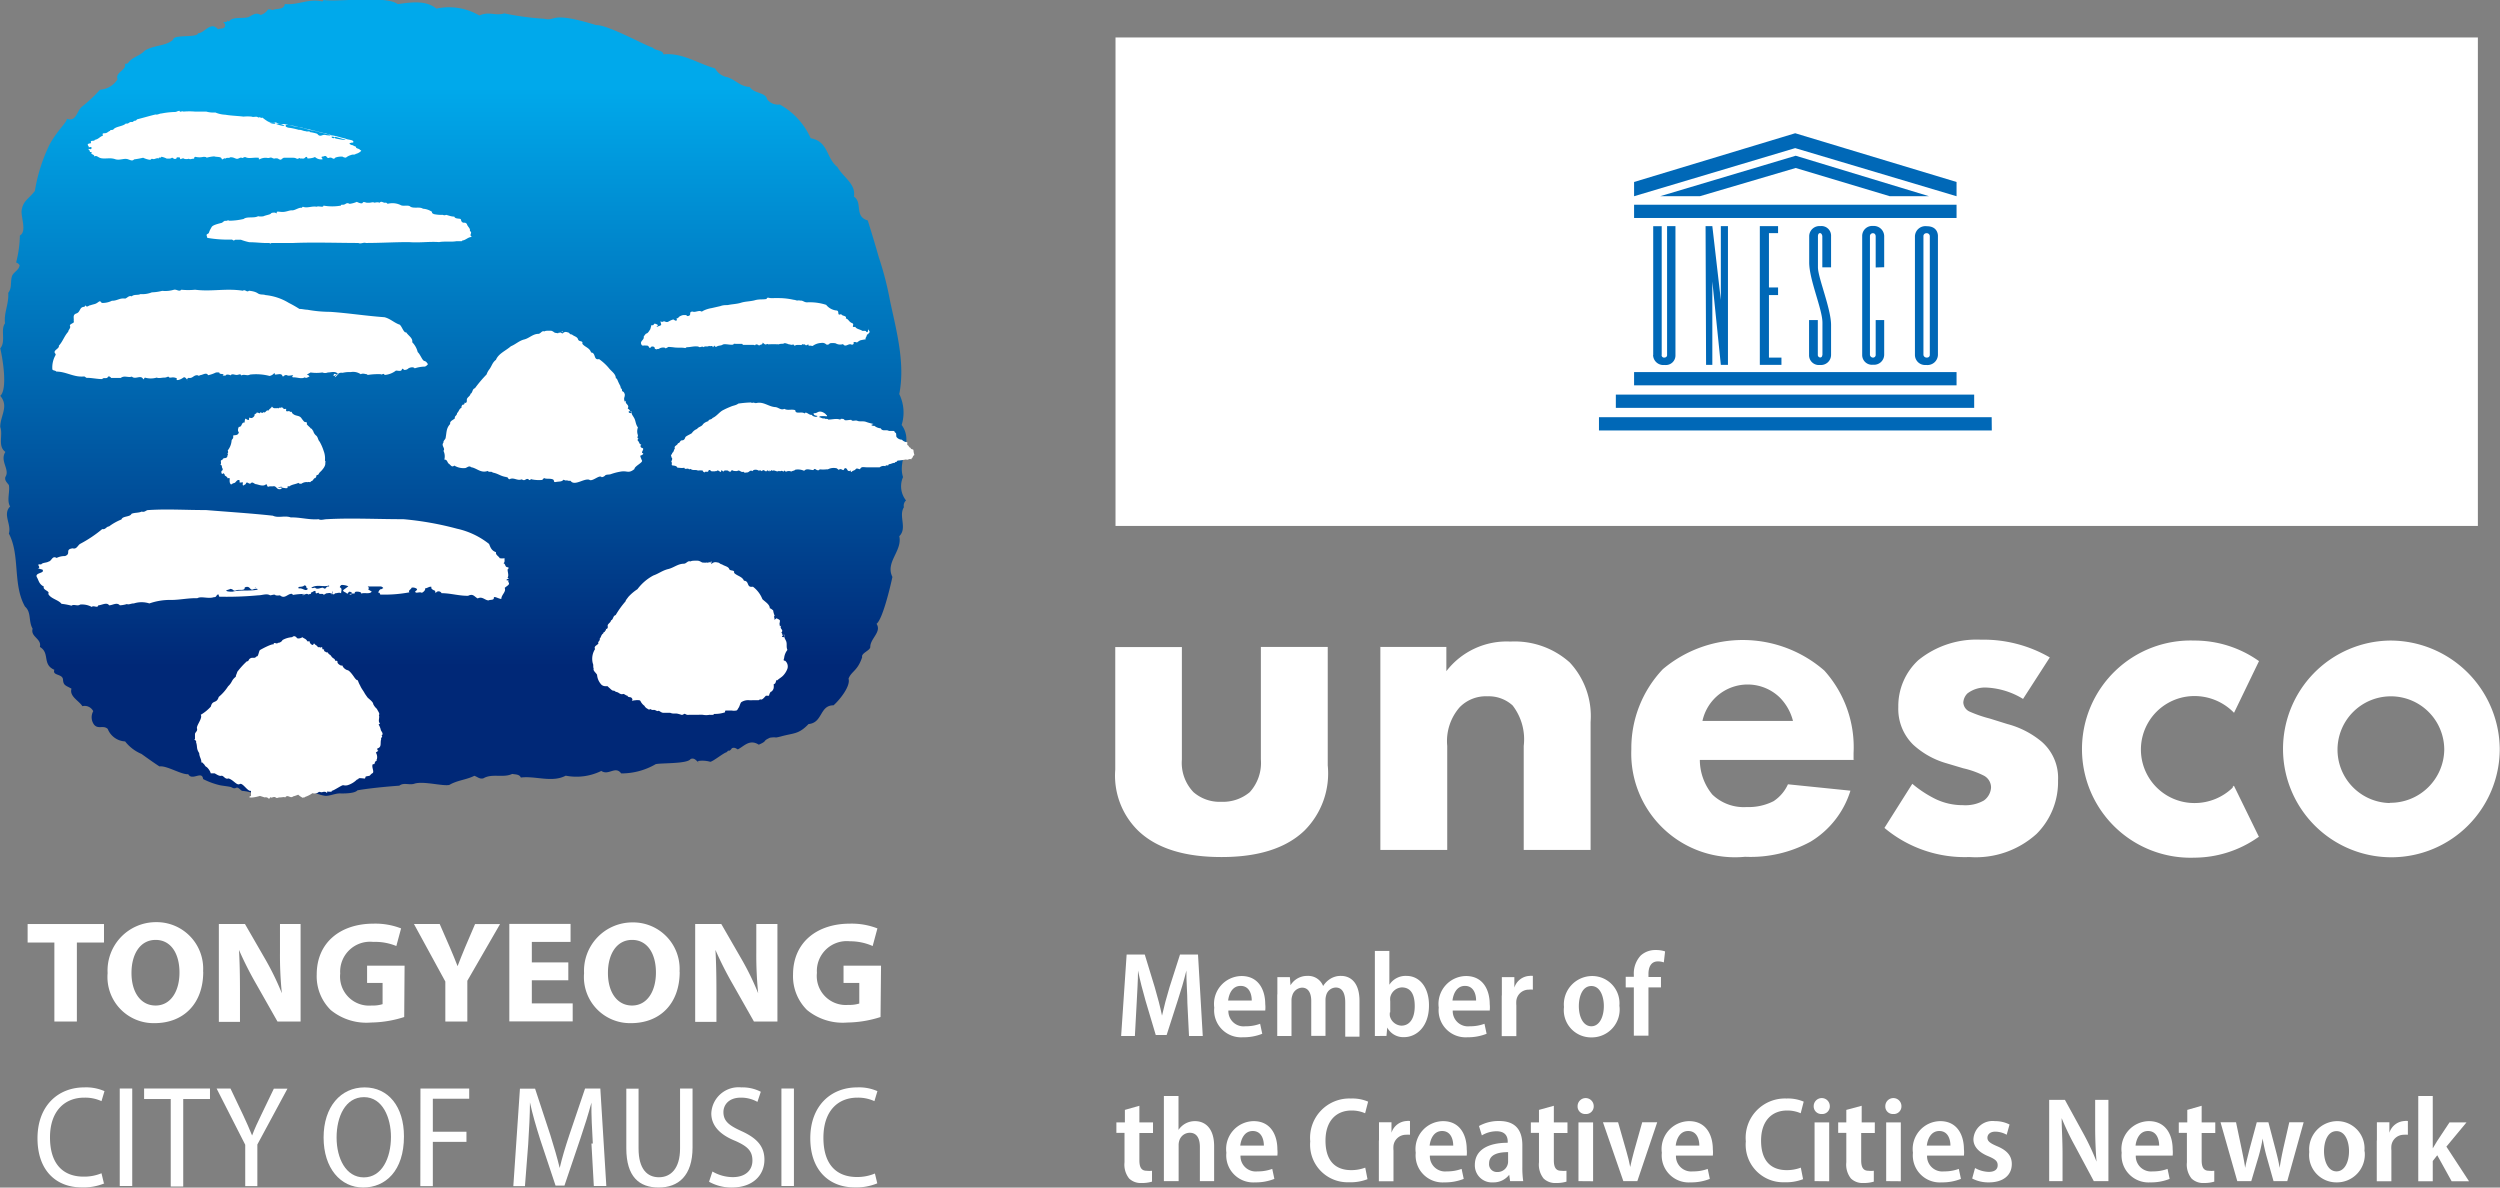 <svg xmlns="http://www.w3.org/2000/svg" xmlns:xlink="http://www.w3.org/1999/xlink" viewBox="0 0 200.02 95.02">
    <rect x="0" y="0" width="200.02" height="95.02" fill="#808080" stroke="none"/>
    <defs>
        <style>
            .logoPoint,
						.logoRect,
            .logoTextB,
						.logoTextW {
								fill: #ffffff;
            }
						.logoUnesco {
                fill: #0068B7;
            }
            .logoSymbol {
                fill: url(#logoGradient);
            }
        </style>
        <linearGradient id="logoGradient" x1="36.26" y1="553.02" x2="36.26" y2="506.7" gradientTransform="matrix(1, 0, 0, -1, 0, 560.02)" gradientUnits="userSpaceOnUse">
            <stop offset="0" stop-color="#00a9eb" />
            <stop offset="1" stop-color="#002877" />
        </linearGradient>
    </defs>
		<g>
				<g>
						<path class="logoRect" d="M198.25,3h-109V42.08h109Z" />
						<path class="logoUnesco" d="M156.54,29.77h-25.8v1.06h25.8Z" />
						<path class="logoUnesco" d="M157.95,31.57H129.28v1.06h28.67Z" />
						<path class="logoUnesco" d="M159.35,33.38H127.93v1.06h31.43Z" />
						<path class="logoUnesco" d="M136,15.7l7.67-2.26,7.53,2.26h3.14l-10.67-3.24L132.82,15.7Z" />
						<path class="logoUnesco" d="M143.63,10.66l-12.89,3.9V15.7l12.89-3.85,12.91,3.85V14.56Z" />
						<path class="logoUnesco" d="M132.26,28.4a.82.82,0,0,0,.92.8.77.77,0,0,0,.87-.8V18.09h-.67V28.42s0,.19-.24.19a.19.19,0,0,1-.19-.24V18.1h-.68V28.4Z" />
						<path class="logoUnesco" d="M136.5,29.19H137V22.52l.68,6.67h.57V18.09h-.57V24L137,18.09h-.54Z" />
						<path class="logoUnesco" d="M140.8,29.19h1.73v-.58h-1v-5h.73V23h-.73V18.65h.73v-.56H140.8Z" />
						<path class="logoUnesco" d="M150.75,21.38v-2.5a.83.83,0,0,0-.89-.8.8.8,0,0,0-.87.8v9.5a.78.78,0,0,0,.87.8.81.81,0,0,0,.89-.8V25.61h-.68v2.79a.21.21,0,0,1-.22.21.25.25,0,0,1-.24-.21v-9.5a.23.23,0,0,1,.24-.24c.22,0,.22.24.22.24v2.5Z" />
						<path class="logoUnesco" d="M154.4,28.4s0,.21-.24.21-.27-.21-.27-.21v-9.5a.23.23,0,0,1,.24-.24.24.24,0,0,1,.27.24Zm.65-9.5s.05-.8-.89-.8a.84.84,0,0,0-.95.8v9.5a.81.81,0,0,0,.89.8.84.84,0,0,0,.95-.8Z" />
						<path class="logoUnesco" d="M145.8,28.4s0,.21-.18.2a.2.2,0,0,1-.18-.2V25.61h-.7V28.4a.78.78,0,0,0,.87.8.81.81,0,0,0,.89-.8V26c0-1.3-1.05-3.79-1.05-4.61v-2.5s0-.24.16-.24.19.24.19.24v2.5h.7v-2.5a.77.77,0,0,0-.86-.8.82.82,0,0,0-.89.8V21c0,1.39,1.06,3.74,1.06,4.82V28.4Z" />
						<path class="logoUnesco" d="M156.54,16.38h-25.8v1.06h25.8Z" />
				</g>
				<g>
						<path class="logoTextB" d="M94.56,51.76v9a3.39,3.39,0,0,0,.93,2.62,3.19,3.19,0,0,0,2.23.77,3.34,3.34,0,0,0,2.27-.77,3.49,3.49,0,0,0,.89-2.62v-9h5.35v9.48a6.46,6.46,0,0,1-1.86,5.21c-1.89,1.82-4.68,2.12-6.64,2.12s-4.79-.29-6.68-2.12a6.16,6.16,0,0,1-1.82-4.88v-9.8h5.35Z" />
						<path class="logoTextB" d="M110.37,51.76h5.35V53.7a6.09,6.09,0,0,1,5.13-2.37A6.6,6.6,0,0,1,125.59,53a6.29,6.29,0,0,1,1.67,4.77V68h-5.35V59.68a4.43,4.43,0,0,0-.89-3.24,2.83,2.83,0,0,0-2-.73,2.93,2.93,0,0,0-2.23.87,4.11,4.11,0,0,0-1,3.1V68h-5.35V51.77Z" />
						<path class="logoTextB" d="M148.39,60.8H136a4.4,4.4,0,0,0,1,2.77,3.63,3.63,0,0,0,2.75,1,4.4,4.4,0,0,0,2.15-.47,3.18,3.18,0,0,0,1.15-1.35l5,.51a7.27,7.27,0,0,1-3.19,4.08,10,10,0,0,1-5.24,1.21,8.3,8.3,0,0,1-9.1-8.6,9.18,9.18,0,0,1,2.52-6.41,9.93,9.93,0,0,1,12.92.11,9.16,9.16,0,0,1,2.34,6.6v.54Zm-4.94-3.13a4.08,4.08,0,0,0-1.08-1.89,3.7,3.7,0,0,0-6.16,1.9h7.24Z" />
						<path class="logoTextB" d="M161.86,55.92a6.14,6.14,0,0,0-2.93-.91,2.32,2.32,0,0,0-1.52.47,1.11,1.11,0,0,0-.33.73.85.85,0,0,0,.52.73,10.17,10.17,0,0,0,1.6.55l1.41.44a7.11,7.11,0,0,1,2.75,1.42,3.84,3.84,0,0,1,1.3,3.1,5.87,5.87,0,0,1-1.71,4.26,7.24,7.24,0,0,1-5.38,1.86,10,10,0,0,1-6.8-2.33L153,62.71a9.14,9.14,0,0,0,1.82,1.2,5,5,0,0,0,2.23.51,3,3,0,0,0,1.67-.37A1.37,1.37,0,0,0,159.3,63a1.07,1.07,0,0,0-.59-.95,7.18,7.18,0,0,0-1.63-.58l-1.34-.4a6.64,6.64,0,0,1-2.67-1.49,4,4,0,0,1-1.19-3,5,5,0,0,1,1.6-3.76,7.39,7.39,0,0,1,5-1.64A10.57,10.57,0,0,1,164,52.6Z" />
						<path class="logoTextB" d="M178.65,63a4.37,4.37,0,0,1-3.08,1.25,4.28,4.28,0,1,1,0-8.56,4.4,4.4,0,0,1,3.06,1.23l.11.11,2-4.14-.08-.05a8.88,8.88,0,0,0-5.1-1.59,8.69,8.69,0,1,0,0,17.37A8.91,8.91,0,0,0,180.65,67l.08-.05-2-4.09-.11.11Z" />
						<path class="logoTextB" d="M191.19,51.25A8.67,8.67,0,1,0,200,59.92,8.76,8.76,0,0,0,191.19,51.25Zm0,13A4.27,4.27,0,1,1,195.56,60,4.31,4.31,0,0,1,191.21,64.23Z" />
						<path class="logoTextB" d="M95,80.27c0-.81-.09-1.78-.08-2.62h0c-.19.78-.44,1.63-.69,2.39l-.89,2.77h-.87l-.81-2.72c-.23-.79-.45-1.65-.61-2.44h0c0,.82-.07,1.81-.11,2.66l-.14,2.58H89.7l.44-6.52h1.45l.8,2.62c.23.79.43,1.54.58,2.27h0c.16-.72.36-1.48.6-2.27l.84-2.62h1.44l.38,6.52H95.13L95,80.26Z" />
						<path class="logoTextB" d="M98.28,80.85a1.22,1.22,0,0,0,1.36,1.26,3.27,3.27,0,0,0,1.18-.2l.17.8a4,4,0,0,1-1.54.28,2.16,2.16,0,0,1-2.3-2.37,2.23,2.23,0,0,1,2.18-2.53c1.39,0,1.9,1.15,1.9,2.25a2.46,2.46,0,0,1,0,.51H98.28Zm1.87-.8c0-.53-.21-1.17-.89-1.17s-.94.66-1,1.17Z" />
						<path class="logoTextB" d="M102.2,79.56c0-.54,0-1,0-1.38h1l.05.65h0a1.55,1.55,0,0,1,1.37-.75,1.27,1.27,0,0,1,1.24.81h0a1.82,1.82,0,0,1,.55-.56,1.55,1.55,0,0,1,.88-.25c.78,0,1.48.55,1.48,2v2.86h-1.14V80.21c0-.72-.22-1.2-.76-1.2a.82.82,0,0,0-.76.6,1.36,1.36,0,0,0-.06.39v2.88h-1.14V80.08c0-.59-.21-1.06-.74-1.06a.86.86,0,0,0-.78.64,1.18,1.18,0,0,0-.06.39v2.84h-1.14V79.56Z" />
						<path class="logoTextB" d="M110,82.89c0-.33,0-.85,0-1.3V76.08h1.16v2.71h0a1.54,1.54,0,0,1,1.37-.71c1.07,0,1.81.95,1.8,2.37,0,1.69-1,2.53-2,2.53a1.45,1.45,0,0,1-1.34-.77h0l-.06.67ZM111.2,81a1.25,1.25,0,0,0,0,.29,1,1,0,0,0,.92.77c.69,0,1.07-.61,1.07-1.56S112.87,79,112.15,79a1,1,0,0,0-.92.8,1.51,1.51,0,0,0,0,.31V81Z" />
						<path class="logoTextB" d="M116.23,80.85a1.22,1.22,0,0,0,1.36,1.26,3.27,3.27,0,0,0,1.18-.2l.17.8a4,4,0,0,1-1.53.28,2.16,2.16,0,0,1-2.3-2.37,2.23,2.23,0,0,1,2.18-2.53c1.39,0,1.9,1.15,1.9,2.25a2.46,2.46,0,0,1,0,.51h-2.92Zm1.87-.8c0-.53-.21-1.17-.89-1.17s-.94.66-1,1.17Z" />
						<path class="logoTextB" d="M120.16,79.64c0-.57,0-1,0-1.46h1l0,.84h0a1.34,1.34,0,0,1,1.21-.94.88.88,0,0,1,.27,0v1.1a1.47,1.47,0,0,0-.32,0,1,1,0,0,0-1,.87,2.16,2.16,0,0,0,0,.39V82.9h-1.17V79.65Z" />
						<path class="logoTextB" d="M129.57,80.5A2.23,2.23,0,0,1,127.33,83a2.18,2.18,0,0,1-2.2-2.43,2.27,2.27,0,0,1,2.26-2.48,2.18,2.18,0,0,1,2.17,2.42Zm-3.25,0c0,.87.36,1.61,1,1.61s1-.74,1-1.62c0-.72-.27-1.6-1-1.6s-1,.86-1,1.61Z" />
						<path class="logoTextB" d="M130.72,82.89V79h-.65v-.85h.65V78a2.11,2.11,0,0,1,.55-1.55,1.73,1.73,0,0,1,1.2-.44,2.29,2.29,0,0,1,.75.11l-.1.88a1.36,1.36,0,0,0-.48-.08c-.56,0-.75.48-.75,1v.25h1V79h-1v3.86h-1.17Z" />
						<path class="logoTextB" d="M91.16,88.47V89.8h1.09v.85H91.16v2.19c0,.58.18.83.58.83a1.88,1.88,0,0,0,.43,0l0,.87a2.75,2.75,0,0,1-.83.11,1.34,1.34,0,0,1-1-.36,1.78,1.78,0,0,1-.37-1.3V90.64h-.65V89.8H90v-1Z" />
						<path class="logoTextB" d="M93.12,87.69h1.17v2.71h0a1.63,1.63,0,0,1,.54-.5,1.58,1.58,0,0,1,.78-.2c.8,0,1.53.56,1.53,2V94.5H96V91.77c0-.63-.21-1.14-.81-1.14a.88.88,0,0,0-.84.64,1.13,1.13,0,0,0-.05.36V94.5H93.12V87.68Z" />
						<path class="logoTextB" d="M99.25,92.46a1.22,1.22,0,0,0,1.36,1.26,3.25,3.25,0,0,0,1.18-.2l.17.8a4,4,0,0,1-1.54.28,2.16,2.16,0,0,1-2.3-2.37,2.23,2.23,0,0,1,2.18-2.53c1.39,0,1.9,1.15,1.9,2.25a2.38,2.38,0,0,1,0,.51H99.25Zm1.87-.8c0-.53-.21-1.17-.89-1.17s-.94.66-1,1.17Z" />
						<path class="logoTextB" d="M109.42,94.34a3.75,3.75,0,0,1-1.5.25,3,3,0,0,1-3.09-3.27,3.14,3.14,0,0,1,3.25-3.43,3.19,3.19,0,0,1,1.38.25l-.24.93a2.64,2.64,0,0,0-1.1-.22c-1.16,0-2.07.78-2.07,2.41s.8,2.36,2.06,2.36a3.16,3.16,0,0,0,1.12-.2l.18.92Z" />
						<path class="logoTextB" d="M110.33,91.25c0-.57,0-1,0-1.46h1l0,.84h0a1.34,1.34,0,0,1,1.21-.94.88.88,0,0,1,.27,0v1.1a1.47,1.47,0,0,0-.32,0,1,1,0,0,0-1,.87,2.16,2.16,0,0,0,0,.39v2.46h-1.17V91.25Z" />
						<path class="logoTextB" d="M114.4,92.46a1.22,1.22,0,0,0,1.36,1.26,3.27,3.27,0,0,0,1.18-.2l.17.8a4,4,0,0,1-1.54.28,2.16,2.16,0,0,1-2.3-2.37,2.23,2.23,0,0,1,2.18-2.53c1.39,0,1.9,1.15,1.9,2.25a2.46,2.46,0,0,1,0,.51H114.4Zm1.87-.8c0-.53-.21-1.17-.89-1.17s-.94.66-1,1.17Z" />
						<path class="logoTextB" d="M120.82,94.5l-.07-.51h0a1.58,1.58,0,0,1-1.29.61A1.36,1.36,0,0,1,118,93.2c0-1.2,1.07-1.77,2.63-1.77v-.09c0-.37-.15-.83-.9-.83a2.29,2.29,0,0,0-1.17.33l-.23-.75a3.24,3.24,0,0,1,1.62-.4c1.45,0,1.85.91,1.85,1.94v1.75a7.29,7.29,0,0,0,.07,1.12h-1.06Zm-.16-2.32c-.72,0-1.52.15-1.52.9a.62.62,0,0,0,.64.69.84.84,0,0,0,.88-.87v-.72Z" />
						<path class="logoTextB" d="M124.32,88.47V89.8h1.09v.85h-1.09v2.19c0,.58.18.83.58.83a1.89,1.89,0,0,0,.43,0l0,.87a2.75,2.75,0,0,1-.83.11,1.34,1.34,0,0,1-1-.36,1.78,1.78,0,0,1-.37-1.3V90.64h-.65V89.8h.65v-1Z" />
						<path class="logoTextB" d="M127.51,88.5a.61.61,0,0,1-.66.63.6.6,0,0,1-.63-.63.64.64,0,0,1,1.29,0Zm-1.22,6V89.8h1.17v4.71Z" />
						<path class="logoTextB" d="M129.46,89.79l.68,2.38c.12.4.21.8.29,1.2h0c.08-.41.18-.78.29-1.2l.67-2.38h1.2L131,94.5h-1.12l-1.63-4.71h1.26Z" />
						<path class="logoTextB" d="M134.09,92.46a1.22,1.22,0,0,0,1.36,1.26,3.27,3.27,0,0,0,1.18-.2l.17.8a4,4,0,0,1-1.54.28,2.16,2.16,0,0,1-2.3-2.37,2.23,2.23,0,0,1,2.18-2.53c1.39,0,1.9,1.15,1.9,2.25a2.46,2.46,0,0,1,0,.51h-2.92Zm1.87-.8c0-.53-.21-1.17-.89-1.17s-.94.66-1,1.17Z" />
						<path class="logoTextB" d="M144.27,94.34a3.75,3.75,0,0,1-1.5.25,3,3,0,0,1-3.09-3.27,3.14,3.14,0,0,1,3.25-3.43,3.19,3.19,0,0,1,1.38.25l-.24.93a2.64,2.64,0,0,0-1.1-.22c-1.16,0-2.07.78-2.07,2.41s.8,2.36,2.06,2.36a3.16,3.16,0,0,0,1.12-.2l.18.92Z" />
						<path class="logoTextB" d="M146.4,88.5a.61.61,0,0,1-.66.63.61.61,0,0,1-.63-.63.64.64,0,0,1,1.29,0Zm-1.22,6V89.8h1.17v4.71Z" />
						<path class="logoTextB" d="M148.95,88.47V89.8H150v.85h-1.09v2.19c0,.58.18.83.58.83a1.89,1.89,0,0,0,.43,0l0,.87a2.75,2.75,0,0,1-.83.11,1.34,1.34,0,0,1-1-.36,1.78,1.78,0,0,1-.37-1.3V90.64h-.65V89.8h.65v-1Z" />
						<path class="logoTextB" d="M152.13,88.5a.61.61,0,0,1-.66.63.6.6,0,0,1-.63-.63.64.64,0,0,1,1.29,0Zm-1.22,6V89.8h1.17v4.71Z" />
						<path class="logoTextB" d="M154.18,92.46a1.22,1.22,0,0,0,1.36,1.26,3.27,3.27,0,0,0,1.18-.2l.17.8a4,4,0,0,1-1.54.28,2.16,2.16,0,0,1-2.3-2.37,2.23,2.23,0,0,1,2.18-2.53c1.39,0,1.9,1.15,1.9,2.25a2.38,2.38,0,0,1,0,.51h-2.92Zm1.87-.8c0-.53-.21-1.17-.89-1.17s-.94.66-1,1.17Z" />
						<path class="logoTextB" d="M158,93.44a2.38,2.38,0,0,0,1.11.32c.49,0,.72-.21.72-.53s-.18-.48-.72-.71c-.87-.35-1.22-.84-1.22-1.37a1.53,1.53,0,0,1,1.72-1.45,2.53,2.53,0,0,1,1.17.27l-.23.82a1.9,1.9,0,0,0-.91-.25c-.41,0-.63.22-.63.49s.2.43.76.67c.8.33,1.19.77,1.19,1.43,0,.89-.68,1.47-1.84,1.47a2.77,2.77,0,0,1-1.33-.31l.23-.84Z" />
						<path class="logoTextB" d="M163.95,94.5V88h1.26l1.53,2.79a19.73,19.73,0,0,1,1,2.15h0c-.07-.86-.11-1.75-.11-2.8V88h1.06V94.5h-1.17L166,91.66a20.68,20.68,0,0,1-1.05-2.2h0c0,.83.07,1.7.07,2.86V94.5h-1.06Z" />
						<path class="logoTextB" d="M170.88,92.46a1.22,1.22,0,0,0,1.36,1.26,3.27,3.27,0,0,0,1.18-.2l.17.8a4,4,0,0,1-1.54.28,2.16,2.16,0,0,1-2.3-2.37,2.23,2.23,0,0,1,2.18-2.53c1.39,0,1.9,1.15,1.9,2.25a2.44,2.44,0,0,1,0,.51h-2.92Zm1.87-.8c0-.53-.21-1.17-.89-1.17s-.94.66-1,1.17Z" />
						<path class="logoTextB" d="M176.15,88.47V89.8h1.09v.85h-1.09v2.19c0,.58.18.83.58.83a1.89,1.89,0,0,0,.43,0l0,.87a2.75,2.75,0,0,1-.82.11,1.34,1.34,0,0,1-1-.36,1.78,1.78,0,0,1-.37-1.3V90.64h-.65V89.8H175v-1Z" />
						<path class="logoTextB" d="M178.9,89.79l.45,2.14c.1.5.21,1,.28,1.51h0c.09-.49.23-1,.35-1.5l.58-2.15h.93l.55,2.1c.14.54.26,1,.35,1.55h0c.07-.49.17-1,.29-1.55l.48-2.1h1.15L183,94.5H181.9l-.54-1.92a13.52,13.52,0,0,1-.33-1.49h0a12.11,12.11,0,0,1-.34,1.49l-.57,1.92H179l-1.34-4.71h1.21Z" />
						<path class="logoTextB" d="M189.19,92.11a2.23,2.23,0,0,1-2.24,2.49,2.18,2.18,0,0,1-2.19-2.43A2.26,2.26,0,0,1,187,89.7a2.18,2.18,0,0,1,2.17,2.42Zm-3.25,0c0,.87.36,1.61,1,1.61s1-.74,1-1.62c0-.72-.27-1.6-1-1.6s-1,.86-1,1.61Z" />
						<path class="logoTextB" d="M190.17,91.25c0-.57,0-1,0-1.46h1l0,.84h0a1.34,1.34,0,0,1,1.21-.94.88.88,0,0,1,.27,0v1.1a1.47,1.47,0,0,0-.32,0,1,1,0,0,0-1,.87,2.16,2.16,0,0,0,0,.39v2.46h-1.17V91.25Z" />
						<path class="logoTextB" d="M194.64,91.88h0c.11-.2.23-.4.34-.57l1-1.51h1.36l-1.61,1.94,1.81,2.77h-1.39L195,92.43l-.36.46v1.62h-1.16V87.69h1.16v4.19Z" />
				</g>
				<g>
						<path class="logoSymbol" d="M55.9,61c-.19-.12-.34-.41-.65-.27-.26.4-2.38.3-2.79.41a5.45,5.45,0,0,1-2.76.74c-.47-.64-1,.2-1.59-.2a4.51,4.51,0,0,1-2.85.38c-1.09.58-2.42,0-3.59.15-.11-.27-.43-.24-.69-.29-.71.34-1.61-.06-2.3.35-.3.09-.48-.12-.73-.2-.62.32-1.36.35-2,.73-.5.12-2.1-.33-2.79-.1-.4.14-.86-.12-1.21.16,0,0-1.95.13-3.35.37-.21.25-1,.26-1.39.25s-.87.23-1.21.19c-.53-.08-.72-.26-1.09-.25-.46-.41-.44.25-1,0-.41.28-1.15-.49-1.45.1-.4.08-.93.28-1.29.09a1.21,1.21,0,0,1-.67-.07c-.21,0-.1,0-.26-.08a3.12,3.12,0,0,0-.83-.18c-.15,0-.33-.34-.51-.25s-.29,0-.4-.05-.68-.11-.88-.15a5.88,5.88,0,0,1-1.37-.5c-.08-.71-.88.18-1.19-.39-.53.06-1.73-.71-2.3-.62-.49-.31-1.44-1-1.44-1a3.26,3.26,0,0,1-1.31-1,1.58,1.58,0,0,1-1.39-1c-.35-.33-.77.06-1.1-.35a1,1,0,0,1-.06-1.07.77.77,0,0,0-.87-.4c-.26-.43-1.06-.78-.87-1.4-.46-.26-.65-.25-.68-.73s-.88-.29-.69-.78c-1-.43-.33-1.35-1.16-1.83.17-.66-.77-.8-.58-1.46C2.26,49.7,2.53,49,2,48.53,1,46.76,1.63,44.44.71,42.69c.22-.74-.52-1.54.1-2.17-.29-.46,0-1.17-.1-1.71-.14-.2-.36-.36-.28-.65.39-.59-.47-1.27,0-2-.64-.48-.17-1.33-.41-2,0-.9.71-1.66,0-2.49.63-.56.15-3.2,0-3.8.47-.54,0-1.49.38-2C.3,25,.71,24.38.66,23.43,1,23,.78,22.48,1,22c.19-.29.52-.42.57-.78A.56.56,0,0,0,1.29,21a9.29,9.29,0,0,0,.3-2.16c.58-.31.07-1.49.14-2,.11-.77.53-.89,1.06-1.56A13.23,13.23,0,0,1,4,11.5c.64-1.13,1.42-1.79,1.34-2,.79.3.8-.69,1.26-1A11.26,11.26,0,0,0,8,7.18a1.82,1.82,0,0,0,1.41-.84c-.24-.57.82-.76.56-1.27.05.09.17,0,.26,0,.3-.5.94-.57,1.33-1,.72-.48,1.68-.35,2.29-.89,0-.46,1.92-.12,2-.52.51,0,1-1,1.59-.32.17-.09.4,0,.53-.17a.27.27,0,0,0-.13-.39l.34-.05v-.1l.13.1c.26-.41,1-.23,1.54-.35.29-.12.62-.45,1-.18a1.07,1.07,0,0,0,.6-.45c.13,0,.26,0,.34.06.34-.16.93,0,1-.49,1,.12,1.95-.47,3-.2L25.9,0c1.08.18,5-.38,5.92.33C32.87.18,34.09,0,34.91.69a4.8,4.8,0,0,1,3.44.55c.81-.36,1.28.06,2-.17a21.55,21.55,0,0,0,3.19.43c1,.24.38-.65,4.16.51.92-.05,4.1,1.73,4.51,1.79.25.29.82.18.87.55,1.54-.15,2.75.74,4.13,1.12a1.4,1.4,0,0,0,1,.71c.62.2,1.06.77,1.77.77.36.57,1.26.4,1.4,1a1.08,1.08,0,0,0,1,.41,5.74,5.74,0,0,1,2.48,2.7c1.44.26,1.23,1.6,2.14,2.3.44.81,1.5,1.35,1.32,2.37.73.49,0,1.59,1.11,1.91.31,1,.6,1.95.88,2.94a25.26,25.26,0,0,1,.9,3.49c.53,2.47,1.22,5,.74,7.46A3.36,3.36,0,0,1,72.14,34c1,1.37-.35,2.76.11,4.17a1.82,1.82,0,0,0,.24,1.87.55.55,0,0,0-.17.54c-.45.71.29,1.67-.37,2.32.26,1.19-1.14,2.07-.55,3.26-.2.94-.8,3.4-1.27,3.75.43.65-.51,1.18-.5,1.85,0,.29-.75.49-.65.82-.38,1.13-.85,1.1-1.09,1.72.18.58-.69,1.68-1.2,2.13-1.13,0-.85,1.4-2,1.5-.81.85-1.19.7-2.24,1-.67.16-.12,0-.84.09-.68.31-.13.22-.9.56-.74-.47-1.17.12-1.68.38-.15-.09-.29-.19-.48-.09a.51.51,0,0,1-.18.19l-.12,0a.64.64,0,0,1-.13.13c-.23.05-1.05.72-1.29.76a2.32,2.32,0,0,0-1-.06Z" />
						<path class="logoPoint" d="M7.28,11.91c0,.06-.12,0-.19,0a.12.12,0,0,0,.1.14v.11s.08,0,.12,0,0,.09,0,.13.33.13.2.22c.09,0,.14-.06.26,0s.2.14.4.16.37,0,.52,0a1.4,1.4,0,0,1,.57.08c.37.09.69-.12,1,0s.34.11.48,0a6.66,6.66,0,0,0,.71-.13,2,2,0,0,0,.5.16h.09s0,0,.06-.05.1,0,.2,0,.27-.12.41-.05c0,0,0,0,0-.07h.13s.05,0,.07-.07a1.61,1.61,0,0,1,.43.15c.06,0,.1,0,.15,0l0,0a0,0,0,0,1,0,0c.06,0,.18,0,.25-.06s.15.13.31.08,0-.12.17-.12.19,0,.19.11.23-.11.31,0a.66.66,0,0,0,.39,0c.13.08.19,0,.35,0s0-.15.19-.15a1.33,1.33,0,0,0,.62,0c.08,0,.27,0,.25.07v0a3.2,3.2,0,0,1,.62-.11c.16.07.53,0,.59.18s.17-.1.32,0c.09-.12.27,0,.37-.11.27,0,.31.07.49.12s.29-.16.47-.06h0c.08,0,.12-.08.25-.07a.67.67,0,0,0,.29.07s.06,0,.07,0c.26,0,.52-.06.77,0,0,0-.14.08,0,.11a1,1,0,0,1,.6-.12.37.37,0,0,0,.19,0,.27.27,0,0,1,.22,0,.47.47,0,0,0,.17.06.51.51,0,0,1,.31,0,.31.31,0,0,0,.26.08c0-.06.13-.1.19-.15.22,0,.38,0,.6,0s.3,0,.43.07.23-.12.3,0a.47.47,0,0,1,.19,0v0c.24,0,.16-.19.38-.12-.07,0,0,.08,0,.1s.41,0,.6-.11a.72.72,0,0,0,.56.19c.19,0-.25-.22.12-.23,0,0,.15-.09.23,0s.11.17.26.09l.07,0c.17,0,.24.2.39,0a1.43,1.43,0,0,1,.57-.08.46.46,0,0,0,.28.08,1.09,1.09,0,0,1,.42-.21c.08-.06.34,0,.34-.08a.9.9,0,0,0,.46-.25c0-.06-.15-.07-.14-.14a1.12,1.12,0,0,1-.28-.11c.08-.12-.2-.11-.23-.2a.43.43,0,0,1-.29-.12c0-.06.12-.07.18-.09h.11c.14-.25-.44-.2-.63-.33-.37-.07-.65-.19-1-.24-.2,0-.33-.13-.55-.12a1.29,1.29,0,0,0-.36-.1,7.24,7.24,0,0,0-1-.23c-.2-.1-.35-.06-.51-.17-.47-.06-1-.19-1.47-.3a1.06,1.06,0,0,1-.64-.12,2.71,2.71,0,0,1-.62-.06A3.46,3.46,0,0,1,21,9.41c-.16.07-.17-.09-.34,0-.12-.15-.36,0-.53-.08a3.42,3.42,0,0,0-.65,0c-.46-.06-1-.07-1.44-.15A2.3,2.3,0,0,1,17.23,9a2.08,2.08,0,0,1-.72-.07c-.34,0-.54,0-.89,0a5.35,5.35,0,0,0-.94,0c-.11-.08-.33.1-.3-.06-.2,0-.22.09-.4.09a6.21,6.21,0,0,0-1.06.12c-.17,0-.29.12-.48.08-.5.12-1,.27-1.48.39a.21.21,0,0,1-.14.11c-.2,0-.1.12-.3.1s-.22.18-.45.12c-.23.24-.82.23-1,.48-.07.07-.28,0-.26.11-.19.06-.22.19-.45.19s-.13.12-.12.19c-.27.09-.34.28-.66.34,0,.14-.35,0-.31.18s-.1.06,0,.09.06,0,.07,0-.26,0-.31.08.11.17.07.25c.11,0,.08-.07.2,0s0,.07,0,.11ZM26.77,11c0-.11.2,0,.26,0l.58.17c.22.11-.71-.08-.77-.09Zm-.24-.06a.1.1,0,0,1,.1,0s.15,0,.13.08-.21,0-.21,0ZM22.88,10c.07,0,.09,0,.14,0a4.73,4.73,0,0,1,1,.21c.85.15,1.57.37,2.4.56,0,0,0,0,0,.06a.29.29,0,0,1-.15,0c-.22,0-.26-.09-.51,0s-.3-.06-.39-.13a3.06,3.06,0,0,0-.58-.13c0-.12-.19,0-.35-.08v0c-.18,0-.32-.12-.53-.1a6.4,6.4,0,0,0-.71-.16c-.1,0-.36-.05-.35-.17Zm-.77-.1,0,0c.07,0,.14,0,.2,0a1.31,1.31,0,0,1,.45.15c0,.08-.51-.06-.67-.13Zm-.56-.11c.12,0,.5,0,.48.08S21.63,9.87,21.55,9.8Z" />
						<path class="logoPoint" d="M37.73,18.93c-.23-.14.12-.31-.14-.45.07-.2-.18-.34-.23-.54a.22.22,0,0,0-.23-.12c-.21,0-.23-.17-.26-.27s-.46,0-.52-.22c-.26,0-.44-.09-.66-.14a.28.28,0,0,1-.26,0,2.94,2.94,0,0,1-.72-.06c-.08-.05-.2-.09-.13-.17a1.45,1.45,0,0,0-.74-.26c-.26-.18-.71,0-1-.16-.16-.18-.58,0-.8-.14a1.51,1.51,0,0,0-1-.1c-.1,0-.08-.11-.22-.08s-.32-.18-.44,0a.6.6,0,0,0-.4,0c-.18-.08-.25,0-.46,0v0c-.08,0-.08,0-.16,0s-.29-.12-.34,0-.33,0-.47-.07a2.13,2.13,0,0,1-.58.16c-.29-.16-.29.09-.57.07-.07,0-.13,0-.12.07a4,4,0,0,1-1.4,0c0,.19-.39,0-.54.09-.41-.07-.76.14-1.11,0l-.1.09c-.19-.06-.55.22-.77.2s-.52.17-.89.12c-.12,0-.36-.07-.33.06s-.08,0-.17,0-.25,0-.3.08-.43.13-.58.21a1.12,1.12,0,0,1-.44,0c-.34.18-.88,0-1.16.22a5.25,5.25,0,0,1-1.13.14c-.17-.08-.2.05-.36,0a.88.88,0,0,0-.23.16c-.28.08-.74.17-.84.35s-.15.26-.19.38-.05.12-.16.18,0,.19,0,.3a9.74,9.74,0,0,0,1.89.14.22.22,0,0,1,.2.07c.12,0,.09-.06.2-.06s.27,0,.4,0a4.77,4.77,0,0,0,.68.2c.58,0,1,.08,1.57.06.06,0,.12.09.19,0,.53,0,1.19,0,1.76,0,1.75-.07,3.62,0,5.2,0,.2.1.41-.07.61,0,1.14,0,2.27-.07,3.43-.07.88.07,1.62-.06,2.42,0,.41-.08,1,0,1.37-.07.1,0,.26,0,.33,0s.19,0,.14-.06c.27,0,.46-.27.76-.28v-.22Z" />
						<path class="logoPoint" d="M4.45,28.4a2,2,0,0,0-.26,1.16c.08.11.23.06.32.17.79,0,1.39.47,2.21.39.11,0,.15.14.28.11.33,0,.8.1,1.18.1.09-.16.36,0,.44-.15s.24,0,.27.06l.77,0c.29-.23.59,0,.89-.11.29.28.73-.2.92.23l.12-.15a1.67,1.67,0,0,0,.95,0c.18.08.39,0,.62,0s.29-.16.39,0c0,0,.1,0,.14,0a.67.67,0,0,1,.47.07.09.09,0,0,0,0,.13c.19,0,.37-.1.51-.2s.26.13.35.22l0,0c-.15-.07,0-.16.07-.2.32.07.38-.21.68-.21.09,0,.16.11.21,0,.23,0,.53-.27.67,0a2.69,2.69,0,0,0,.61-.21.62.62,0,0,1,.29,0c0,.16.26.07.34.16l-.08.07a.79.79,0,0,0,.26,0l0,0c0-.12.34-.06.37,0,.14-.2.36,0,.57-.05s.22-.07.3.05c.24-.13.46.06.69-.07a4.29,4.29,0,0,1,1.57.11.64.64,0,0,0,.37-.23c.07,0,0,.07.08.12l0,0c.21,0,.54-.14.58.14h.09v0a.24.24,0,0,1,.27-.09c.13.08.32,0,.5,0l-.08.1s0,.09.12.07c.3,0,.64.15.88,0l.1.05a1,1,0,0,0,.29-.13c-.06-.05-.1-.12-.19-.12s.19-.14.27-.19a3.12,3.12,0,0,0,.94,0,.57.57,0,0,0,.44,0c.28,0,.6-.14.81.12-.11.16-.28-.14-.34.07s.14,0,.2,0-.11.1-.11.17S27,30,27,30a.12.12,0,0,0,.07-.11.46.46,0,0,1,.34-.06,2.32,2.32,0,0,1,.65-.06,1.07,1.07,0,0,1,.8.17c.19-.1.36,0,.49,0l.07.06a5.19,5.19,0,0,1,1.05-.06c.09.09.22-.14.3.06a1.69,1.69,0,0,0,.91-.35c.15,0,.41.08.46-.06s.12-.09.17,0a.42.42,0,0,0,.37-.12c.16-.09.4-.13.5,0a2.72,2.72,0,0,1,.82-.14.52.52,0,0,0,.24-.2c-.09-.1-.12-.21-.29-.25s-.31-.51-.53-.71a1.71,1.71,0,0,0-.44-.79c.07-.33-.32-.53-.48-.79-.06,0-.07,0-.09,0-.19-.17-.24-.42-.42-.61-.44-.14-.75-.48-1.23-.6-1.52-.11-2.88-.33-4.34-.43a10.28,10.28,0,0,1-1.83-.17c-.21,0-.43-.07-.63-.06a9.82,9.82,0,0,0-.86-.49,4.4,4.4,0,0,0-1.85-.62c-.23-.08-.41,0-.62-.14s-.46-.18-.71-.21c-.18.17-.29-.14-.49,0-1.35-.21-2.54.09-3.82-.08a5.47,5.47,0,0,1-1.1,0c-.19.19-.37-.05-.59,0a2.4,2.4,0,0,1-.94.09,3.9,3.9,0,0,1-.83.12,2.07,2.07,0,0,1-.92.14c-.18.11-.51,0-.69.18-.24-.09-.36.14-.53.18-.42-.07-.66.19-1.05.17a1.7,1.7,0,0,1-.76.18c-.14,0-.11-.18-.27-.12-.33.25-.3.17-.72.31-.12,0-.25.21-.37,0l-.09.12c-.41,0-.3.42-.64.53s-.16.4-.22.62c.15.14-.37.21-.29.38s-.14.32-.14.46c-.32.35-.43.77-.75,1.12.06.26-.56.37-.26.66Zm27.53-2,0,0,0,0Z" />
						<path class="logoPoint" d="M51.46,36.37a.64.64,0,0,1,0-.11c-.27,0,.15-.35-.06-.41s-.17-.21-.08-.31c-.17.08-.16-.2-.3-.29a.19.19,0,0,1,.08-.19h-.06c-.08,0,0-.16,0-.24h0a.86.86,0,0,1,0-.62c-.2-.26-.17-.53-.31-.77s-.21-.28-.2-.5a.1.1,0,0,0-.1,0l.1.09-.06.05c0-.05-.12,0-.16-.08s0-.06.07-.1-.07-.15-.16-.21c.18-.31-.25-.34-.14-.62l-.1.07c-.12-.37.05-.31,0-.65-.08.05.06-.07-.21-.19v0c0-.08,0-.21-.11-.22.11-.11-.14-.06,0-.14a3.94,3.94,0,0,1-.25-.51s-.07-.17-.14-.16c0-.34-.33-.53-.54-.79s-.49-.52-.8-.74c-.47.11-.23-.5-.64-.53-.11-.38-.51-.43-.7-.7.08-.28-.27-.12-.34-.35s-.35-.24-.5-.4c-.14.06-.21-.18-.35-.16a.31.31,0,0,0-.38.09c-.11,0,0-.12,0-.18h-.1l.06.06s0,0,0,.07-.1,0-.12-.07c0,.14-.15,0-.17.07s-.18,0-.26,0-.2-.17-.38-.17-.15,0-.19,0-.24,0-.31.06c-.2-.09-.27.16-.46.19-.46,0-.74.35-1.15.45s-.7.4-1.06.54c-.44.38-1,.59-1.2,1.09-.31.23-.33.52-.56.8a1.42,1.42,0,0,0-.19.37A10,10,0,0,0,38,31.06c-.23.06-.17.37-.36.45,0,.18-.29.28-.29.47s0,.26-.19.26c0,0,0,0,0-.07s.05.16-.06.2,0,0-.05,0-.16.13-.12.25c-.21.09-.21.31-.36.43,0,.21-.24.24-.17.41-.13.15-.44.22-.38.46-.32.34-.28.65-.36,1.07,0,.17-.21.25-.18.43-.21.22.18.46,0,.65a1,1,0,0,1,.07.7c.26,0,.22.24.37.34s.22.31.43.14a1.41,1.41,0,0,0,.85.2c.14,0,.33-.24.49-.07.46.07.78.5,1.33.3.12.14.3,0,.4.13.41.07.61.27,1,.34.07,0,.09.08.13,0,.1.08.1.15.2.2.36-.2.62.15,1,0,.27.2.31-.13.55,0,0,.17.26-.09.23,0a2.87,2.87,0,0,0,.83.05c.07,0,.12-.19.23-.13s.44,0,.63.08,0,.26.27.21.44,0,.6-.18c.27.13.14,0,.4.09,0,0,.21,0,.16,0,.31.45,1.06-.21,1.49-.09.25.2.82-.44,1-.2a.49.49,0,0,0,.25-.11c.1-.14.33-.07.5-.14a4.49,4.49,0,0,1,.72-.19c.6-.12.64.19,1.15-.21,0-.25.75-.54.59-.71-.23-.55-.09-.26.11-.5Z" />
						<path class="logoPoint" d="M69.42,26.57s-.06,0-.09,0,0-.11-.17-.1-.1,0-.17,0c-.16-.12-.48-.14-.56-.32-.41.07,0-.2-.26-.3s-.27-.32-.5-.37c.11-.24-.3-.17-.37-.35-.4.18-.07-.29-.4-.29a1.22,1.22,0,0,1-.8-.45,4.26,4.26,0,0,0-1.53-.2c-.24,0-.32-.16-.55-.14a.49.49,0,0,0-.25,0,1.35,1.35,0,0,0-.3-.07v0l0,0a5.42,5.42,0,0,0-1.18-.13h-.36a1.58,1.58,0,0,1-.27,0h-.07a.28.28,0,0,0-.25,0,.07.07,0,0,1,0,.07c-.33.06-.59,0-.94.1s-.77.09-1.11.2-.72.11-1.07.19c-.19,0-.38,0-.58.08l-.7.16a2.48,2.48,0,0,0-.65.2.47.47,0,0,1-.16.08c-.2-.14-.5.09-.71,0-.39,0,0,.32-.42.36l-.11-.08c-.08,0-.15,0-.22,0s-.33.09-.38.19a.25.25,0,0,1-.18.08.12.12,0,0,1,0,.18c-.11,0-.15-.06-.21-.09s-.28.08-.42.16-.24,0-.28,0c-.11-.08-.18.08-.3,0s0,.15,0,.24-.22.11-.33.18c-.09-.08.07-.07.07-.12s-.12-.1-.22-.13-.1.08-.16.11-.09,0-.14,0l-.09.33c-.07.09-.19.35-.34.35a1.39,1.39,0,0,0-.19.25c.06.24-.27.33-.21.55s.16.15.3.15.07.05.14,0a.23.23,0,0,1,.21.17c.12.08.11-.06.2-.08s.19,0,.24.09,0,0,0,.07a.35.35,0,0,0,.17.06c.07-.06.14,0,.2-.06s.42-.16.53,0c0-.06.11-.06.15-.11s.29,0,.4,0c.38.07.69,0,1,.07l.11-.07c.34,0,.59-.11.94-.05.12.13.29-.08.41.05.12-.13.32,0,.44-.11.1.08.25-.06.29.07s.07-.11.17-.07,0,0,0,.07h.14c.13-.11.35-.07.48-.16s.49,0,.68,0,.17,0,.22-.07a.42.42,0,0,1,.14,0h.53l.06.08c.13,0,.25,0,.36,0s.26,0,.43,0,.16.08.21,0,.26,0,.29.07c.07-.11.28-.06.28-.2s.15.16.3.09.12,0,.12,0a8.81,8.81,0,0,1,.89,0c.14-.08.31,0,.46-.1a1.53,1.53,0,0,1,.33.1c.15,0,.21.09.35,0l.13.12.08-.06a1.64,1.64,0,0,1,.44,0l.13-.09c0,.08.15,0,.18.06s.11.06.19,0,.11.05.08.1c.14-.06.22,0,.33,0a1.23,1.23,0,0,1,.68-.24.45.45,0,0,1,.41.12.23.23,0,0,0,.28-.09,1.16,1.16,0,0,1,.47,0,.71.71,0,0,0,.59.06c.21.31.44-.11.7.05.11,0,.19-.08.13-.17.1-.11.22,0,.37,0v0s0,0-.07,0,.14-.11.22-.17a3.28,3.28,0,0,1,.38-.08h.07s0-.08,0-.11a.73.73,0,0,0,.11-.25c0-.07.19-.05.12-.14.25-.11-.07-.25,0-.38Zm0,.8h0v0h0Z" />
						<path class="logoPoint" d="M72.91,36.76c-.15-.11-.29.09-.41,0a6.64,6.64,0,0,1-.66.09c-.08,0-.08.13-.17.11s0,0,0,0-.06,0-.07.07c-.22,0-.3.11-.5.11,0,.2-.23,0-.26.16a.5.5,0,0,0-.46.09c-.36,0-.7,0-1,0s-.46-.09-.57.15c-.12,0-.26-.12-.35,0s-.21.09-.3.19-.1-.06-.11-.1l-.08.06c-.21,0-.15-.16-.28-.22a.08.08,0,0,0-.09,0c-.07,0-.07.16-.15.14s-.22-.16-.35,0c0-.07-.12-.07-.12-.13a1,1,0,0,0-.74.07s-.06,0-.11,0a2.23,2.23,0,0,1-.55,0c-.07.13-.22.07-.32,0s-.13,0-.19.06c-.24,0-.54-.17-.73.06a1.21,1.21,0,0,0-.71-.09c-.07.09-.23.08-.32.15a.46.46,0,0,0-.39,0c-.06,0-.1,0-.12-.06a.06.06,0,0,0-.07,0c0,.12-.13,0-.19,0s-.12.07-.22,0c-.17.14-.34-.11-.53,0-.1-.15-.12.1-.22,0s-.06,0,0,.06-.11-.08-.2-.1c-.08.25-.27-.18-.4.06l-.05,0c-.06-.12-.19,0-.27-.06s-.38-.09-.44.07c-.21-.13-.26.09-.43.1s-.21.06-.29-.06c-.22.1-.31-.2-.51-.05-.11,0-.31,0-.38-.06s-.08.06-.14.1a.19.19,0,0,1-.21-.08c-.15,0-.31-.06-.38.1,0,0-.07-.12-.17-.12,0,.35-.23-.16-.38.08,0-.05-.1,0-.14,0s-.12,0-.16,0-.15,0-.17-.06-.09-.07-.17,0c0,.2-.27,0-.31.16-.06-.05-.15-.08-.14-.16a1.36,1.36,0,0,0-.39,0c-.16-.09-.36,0-.52-.09s-.13,0-.19,0c-.09-.17-.33.07-.38-.14-.21.05-.36,0-.55,0-.07-.16-.25-.16-.39-.18s0-.22-.08-.26.15-.27,0-.37c0-.09-.09-.18,0-.25s0-.09.09-.15.09-.23.18-.33c-.11-.22.21-.23.24-.42.18,0,.15-.23.33-.23s.23-.15.26-.24.33-.21.52-.33a.86.86,0,0,1,.42-.34c.11-.17.35-.19.45-.34s.28-.23.46-.29c0-.16.24-.09.33-.25.32-.13.54-.47.83-.62s.44-.21.66-.3.39-.09.57-.23a9.2,9.2,0,0,1,1-.09.24.24,0,0,0,.23,0c0,.06.11,0,.16.06.6-.17,1,.26,1.54.31.28,0,.45.28.76.14.26.16.57,0,.87.11,0,.35.5.08.73.25,0,0,.07,0,.07-.06.19,0,.31.21.53.18,0,.05.08.1.14.12s.2.08.29,0-.33,0-.29-.25a.49.49,0,0,0,.3-.07c.24-.14.5,0,.67.15,0,.06.17.09.07.17a2.16,2.16,0,0,0-.57,0v.09s.06,0,.07,0,.21.13.31.06c.06.11.25,0,.32.11.34,0,.63-.11.94,0,.07,0,0-.06.1-.06s.2,0,.25.08.36,0,.55,0c.08.16.32,0,.49.08s.46,0,.68.08.38.12.6.17L69.7,34a.32.32,0,0,0,.26.07.9.9,0,0,0,.51.2c.12.28.48.07.65.21.13,0,.23,0,.36,0s.07.12.16.14.05.21.08.33a.55.55,0,0,0,.44.23.61.61,0,0,0,.43.2v.23c.12,0,.12.2.27.22,0,.13.15.09.22.16a1.93,1.93,0,0,0,.08.42c-.15.05-.11.23-.24.28Z" />
						<path class="logoPoint" d="M26,36.83a1.67,1.67,0,0,0-.1-.74,3.9,3.9,0,0,0-.33-.76c-.14-.13-.12-.38-.3-.5a.74.74,0,0,1-.22-.38c-.07,0-.07-.19-.17-.15-.08-.13-.25-.23-.34-.37.08-.19-.11-.14-.18-.18s-.15-.18-.2-.22c-.17-.34-.48-.2-.72-.42v0a.2.2,0,0,1-.09-.13.09.09,0,0,0-.15,0c0-.13-.13-.08-.22-.07s-.11-.08-.08-.17-.21.07-.25-.1c-.06,0-.08-.07-.11-.07l-.07.09c-.07-.15-.15.05-.23,0s-.06,0,0,0-.19,0-.29,0a.26.26,0,0,1-.19-.14c-.06.15-.2.17-.29.34-.17-.12-.21.24-.41.11-.08.19-.23-.11-.27.1a1.41,1.41,0,0,0-.25-.07c0,.12-.24.11-.17.25-.08.13-.21.24-.35.18s-.07.1-.1.15-.16,0-.24-.07-.1.18-.11.3c-.28-.05-.18.37-.46.34-.06.12-.12.32,0,.43-.05.28-.31.22-.45.26a1.38,1.38,0,0,0,0,.14c0,.14-.13.17-.13.28a1.46,1.46,0,0,1-.31.78s.07.17,0,.2.07.07,0,.15,0,.06,0,0,0,.17-.11.23-.19,0-.28.1h0l-.06.09c-.21,0,0,.22-.14.39.17,0,.09.15.16.26s0,.2-.07.22a.55.55,0,0,0,0,.18s.08.12.14,0a.21.21,0,0,1,.13.19s0,0,0,0,.21.1.23.23v0s.1-.07.16,0v0c0,.14-.05.36.11.49a.71.71,0,0,1,.3-.14c.12-.11.22-.3.38-.2,0,.05,0,.12,0,.16s.17,0,.24,0-.05.19.05.26l.2-.12c.08-.31.27.08.41-.07s.27.07.42.08.57.23.8,0c.06,0,.07.1.11.17s.13,0,.2,0,.16,0,.24,0c.25-.07.29.24.51.23.07,0,.19,0,.19-.11s-.22.07-.32,0h0c.13,0,.3-.2.37,0,.17,0,.32.07.43,0a.08.08,0,0,1,0-.11.13.13,0,0,1,.12,0c.22-.17.51-.17.74-.29.06.09.15.07.24.07a.7.7,0,0,1,.52-.12c.07-.07.19.08.24-.08.19,0,.2-.28.37-.25,0-.08.08-.12.07-.2s.12,0,.18-.13.16-.19.22-.26.36-.38.3-.64c0,0,.07-.1,0-.11Z" />
						<path class="logoPoint" d="M3,45.48c.15,0,.23.07.38.08.29.33-.66.23-.42.64.14.24.16.54.55.73-.13.28.52.35.35.58.18.39.82.48,1.06.8a5.28,5.28,0,0,1,.8.15c.2-.15.48.07.69-.09a1.62,1.62,0,0,1,.93.19c.14-.16.48.13.52-.13.27,0,.68-.28.87,0,.28,0,.62-.27.86,0a2.23,2.23,0,0,0,.56-.1c.18.07.34-.06.56-.05a2,2,0,0,1,1.24,0A5,5,0,0,1,13.72,48c.64,0,1.37-.16,2.07-.14.31-.18.88.07,1.31-.08.23,0,.17-.11.3-.2s.08.11.15.16a27.12,27.12,0,0,0,3.11-.11c.33,0,.67-.17.95,0,.15,0,.36-.12.44,0a1,1,0,0,0,.35,0c.38.33.6-.13.94-.12l.1.05-.06.05a5.44,5.44,0,0,1,1-.09v0a.3.3,0,0,1-.2.06c.08.16.31-.21.5,0,0-.08.27,0,.19-.17.13,0,.27-.21.41-.1-.11,0,0,.11,0,.17l.22-.06c0,.2.4,0,.39.18l.22-.13c.09,0,.33-.06.33,0,.19,0,.24.19.36,0,.17,0,.34-.1.49,0,0-.19.12-.39-.1-.48,0-.08.05-.12.1-.17s.39,0,.58.09l-.42.31c0,.14.19.15.29.25s.1-.1.22-.13a.46.46,0,0,1,.17.06c.09.13-.15.09-.17.17l.16,0v-.08s.15,0,.22,0,0-.1.11-.14.52,0,.44.15c.25-.12.7.07.85-.17l-.27-.16s0-.09.05-.11-.12-.1-.08-.14c.34,0,.6,0,1,0a.28.28,0,0,1,.23.14c-.08,0-.09.08-.19.08s-.17.16-.23.27c.2,0,.1.11.19.16a10.71,10.71,0,0,0,2.32-.18c-.14-.15.15-.24.17-.37a.51.51,0,0,1,.44.11c0,.07-.06.13-.15.18,0,.23.35,0,.53.12.18-.09.3-.24.26-.36.19,0,.34-.18.52-.11-.09.12.09.23.24.29s-.07.16.11.16c0,0,0,0,.09-.07a.27.27,0,0,1,.36.12c.72,0,1.34.21,2.12.21.41-.21.51.08.77.21.36-.19.55.13.86.16.14-.08.44,0,.43-.2s.39.08.6.08c0-.34.41-.57.27-.88.15-.16.43-.25.32-.43s.11-.2-.15-.17c-.09-.12.15-.12.17-.14l-.11-.07c.12-.21,0-.44,0-.68.08,0,.07-.1.07-.16-.33,0-.18-.24-.4-.33.14-.08.07-.27.09-.4a1.06,1.06,0,0,1-.39,0c-.07-.16-.36-.27-.29-.48-.38-.12-.46-.42-.56-.66a6.31,6.31,0,0,0-2.57-1.22,24.94,24.94,0,0,0-4.28-.76c-2.1,0-4.22-.11-6.12,0-.24,0-.48.11-.67,0-.72.07-1.53-.17-2.22-.14-.48-.18-1,.07-1.44-.14-1.74-.19-3.5-.3-5.34-.45-1.68,0-3.09-.1-4.64,0-.17,0-.26.2-.51.12-.26.12-.58.07-.82.18-.11.27-.72.16-.8.45a4.35,4.35,0,0,0-1,.56c-.21,0-.27.27-.54.21A10.06,10.06,0,0,1,6.4,43.52c-.18.12-.28.45-.58.35-.67.09-.09.43-.62.62a1.44,1.44,0,0,0-.67.15c-.36-.21-.38.24-.64.29l0,0c-.18.11-.48.07-.6.23-.53-.06.09.23-.27.32ZM26.6,47.31l0,.23s-.08,0-.1,0C26.64,47.5,26.51,47.37,26.6,47.31Zm-.27-.47s0,0,0,.09c-.3-.07-.2.32-.49.09-.22,0-.46.18-.63,0-.09,0-.23.07-.3,0C25.37,46.72,25.89,47,26.33,46.84Zm-2,0c.3,0,.07.23.31.25-.16.31-.46-.1-.73,0C23.76,46.88,24.11,47,24.3,46.88Zm-5.83.29c.14,0,.18.2.4.1s.7.08.68-.23c.52-.22.36.42.82.07l0-.09h0c.08,0,0,.08-.06.13s.31-.08.26.07c-.66.13-1.36,0-2,.16-.13,0-.37,0-.48-.06s.26-.11.31-.17Z" />
						<path class="logoPoint" d="M30.56,58.83c.15-.18-.1-.33-.1-.47.15-.13,0,0,0,0s-.07-.26-.17-.39l.12-.09c-.21-.15,0-.49-.1-.67.13-.09-.12-.38-.15-.49a1.18,1.18,0,0,1-.3-.39c0-.19-.41-.45-.48-.56s-.15-.2-.23-.35-.24-.34-.33-.56a2.13,2.13,0,0,1-.19-.43c-.14,0-.28-.24-.36-.35s-.31-.43-.46-.46-.37-.2-.41-.37l-.12,0c-.12-.06-.32-.16-.28-.36-.06,0-.13-.07-.17,0-.06-.2-.07-.15-.21-.26s-.1-.17-.25-.26-.12-.23-.26-.17c-.12-.12-.1,0-.19-.17.08-.14-.2,0-.12-.19,0,0-.1-.15-.12,0-.07-.12-.22,0-.27-.1s-.15-.11-.23-.21-.08,0-.13.06-.3-.11-.27-.28c-.08,0-.1,0-.19,0-.1-.21-.26-.21-.4-.33-.17.13-.47.14-.47,0-.17-.11-.22-.1-.35,0a1.85,1.85,0,0,0-.77.23c-.05.14-.29.25-.36.21-.08.18-.34-.13-.35.14-.13-.08-1,.39-1.09.45s-.13.57-.27.5c-.2.25-.31,0-.57.21-.07.07-.07.2-.21.19a6.29,6.29,0,0,0-.77.85c0,.07-.13.29-.11.38-.38.3-.26.43-.62.77a3.66,3.66,0,0,1-.75.85c-.17.57-.5.21-.63.77a3.44,3.44,0,0,1-.81.66c.18.26-.37.86-.3,1.09s-.16.3-.16.46,0,.23,0,.39c-.17,0,.18.15.08.23.14.41,0,.5.26.9,0,.29.19.47.17.76.08-.07.13.06.19.1s.11.19.2.23.31.3.36.52c.08,0,.22,0,.29,0s.36.25.55.2.3.32.58.21c.41.12.66.59.9.45s.64.63.9.54c0,0,0,.37,0,.41-.34.13,0,.21.72,0l.38.12a.31.31,0,0,1,.32.1c.13,0,.07-.16.16-.1s.25-.1.39,0,.15,0,.34,0,.32-.06.43,0c.2-.28.41.12.63-.08a3.08,3.08,0,0,0,.41-.14,1.28,1.28,0,0,0,.39.26c0-.08.13,0,.16-.08a2.29,2.29,0,0,0,.59-.3.55.55,0,0,0,.33,0c.1,0,.16-.15.3-.09s.25-.07.44,0c.17.2.07-.22.24,0,.07-.09.24.06.23-.1.15,0,.8-.46.92-.45a.68.68,0,0,0,.36,0,1.83,1.83,0,0,0,.75-.46l0,0c.06,0,.09,0,.12-.07s.39,0,.51,0c.09-.2,0-.15.19-.19s.16,0,.28-.14l0,0,.09-.08c.26-.07-.08-.52.07-.74.19,0,.1,0,.17-.15s.17-.14.16-.12-.05-.13,0-.15a.69.69,0,0,0-.09-.51l.21-.15c-.09,0-.1-.11-.09-.18.39-.1.2-.46.31-.74-.07-.1.2-.23,0-.3Z" />
						<path class="logoPoint" d="M62.79,52.87l0,0h-.05c-.09-.07,0-.17,0-.24h0A1.24,1.24,0,0,1,63,52c-.12-.26,0-.5-.12-.74s-.15-.26-.11-.47l-.09,0,.08.08L62.7,51c0-.06-.13,0-.14-.07l.08-.1c-.1-.06,0-.14-.13-.2.24-.28-.19-.3,0-.58l-.11.06c-.07-.34,0-.19,0-.49-.08,0,.07,0-.25-.14l0,0c0-.07-.09.09-.22.09.11-.11-.08-.21.05-.3a1.75,1.75,0,0,1-.12-.43s-.2-.18-.27-.17c0-.31-.35-.5-.59-.73a2.3,2.3,0,0,0-.76-1c-.55.1-.25-.45-.72-.48-.13-.34-.56-.38-.79-.63.07-.27-.32-.11-.39-.31s-.39-.23-.58-.37c-.14,0-.21-.16-.38-.15a.42.42,0,0,0-.43.1c-.13,0,0-.11,0-.16h-.09a.16.16,0,0,0,0,0l0,.06c-.08,0-.12,0-.14-.06,0,.14-.17.05-.22.07s-.17,0-.27,0-.23-.15-.43-.15-.14,0-.21,0-.26,0-.34.06c-.23-.08-.31.15-.51.18-.51,0-.82.32-1.28.43s-.77.37-1.18.51A3.85,3.85,0,0,0,51,47.14a3.74,3.74,0,0,0-.73.62c-.08.12-.21.25-.22.35a7.15,7.15,0,0,0-.79,1.1c-.25.08-.16.34-.38.43,0,.17-.28.27-.26.43s0,.25-.17.26a.15.15,0,0,0,0-.07c0,.05.09.14,0,.19a.1.1,0,0,1-.08,0c.13.11-.14.11-.1.23-.19.1-.16.3-.29.41.06.19-.19.24-.1.39-.12.17-.39.21-.27.45a1.45,1.45,0,0,0-.18,1.15c.07.14,0,.25.07.42-.07.16.19.33.27.49a1.29,1.29,0,0,0,.28.71.46.46,0,0,0,.36.2l.2,0a1.28,1.28,0,0,0,.17.16c.14.14.27.24.34.19l.15.1a1,1,0,0,1,.19.06.74.74,0,0,0,.19.11.27.27,0,0,0,.21,0c.11,0,.22.14.34.14.07.19.26.05.36.21s0,.1,0,.16.15,0,.26,0a1,1,0,0,1,.34,0c.08,0,.1.12.15.18a1,1,0,0,0,.25.26s.07.13.1.13a.32.32,0,0,0,.12.09c.09.06.12.1.22.06s.12.05.16.05.13,0,.2,0,.22.13.3.08.19.12.39.15l.14,0s.07,0,.11,0,.23,0,.32,0a.73.73,0,0,0,.31.06c.13,0,.12,0,.19,0s.25.05.37.09a.18.18,0,0,0,.14,0l.13-.07c.06,0,.15.07.21.08s.17,0,.21,0,.24,0,.34,0,.22,0,.37,0a1.84,1.84,0,0,1,.34,0,1.45,1.45,0,0,0,.54,0,1.36,1.36,0,0,0,.28,0c.09,0,0-.07.13-.07a2.53,2.53,0,0,0,.83-.13c0-.15,0-.14.16-.14h.38a1,1,0,0,0,.34,0c.11,0,.15-.16.21-.23s.14-.4.21-.44a1,1,0,0,1,.6-.16,1.84,1.84,0,0,0,.33,0c.05,0,.09,0,.15,0l.16,0,.09,0c.08,0,.09,0,.14-.05s0,0,.13,0,.34-.3.38-.31a1.06,1.06,0,0,0,.24,0,.64.64,0,0,1,.08-.23c.06-.11.06-.06.15-.13a.52.52,0,0,0,.14-.25,1.23,1.23,0,0,0,0-.3l.11-.06a.6.6,0,0,0,.09-.26.34.34,0,0,1,.09,0c.13-.13.31-.22.45-.36A1.59,1.59,0,0,0,63,53.5a.59.59,0,0,0-.25-.68Z" />
				</g>
				<g>
						<path class="logoTextW" d="M4.35,75.41H2.21V73.93H8.32v1.48H6.15v6.32H4.35Z" />
						<path class="logoTextW" d="M16.26,77.75c0,2.56-1.58,4.11-3.9,4.11a3.69,3.69,0,0,1-3.75-4,3.87,3.87,0,0,1,3.87-4.08,3.72,3.72,0,0,1,3.77,3.95Zm-5.74.1c0,1.53.73,2.6,1.93,2.6s1.91-1.13,1.91-2.64-.68-2.61-1.91-2.61-1.93,1.13-1.93,2.64Z" />
						<path class="logoTextW" d="M17.51,81.73v-7.8H19.6l1.65,2.86a21.63,21.63,0,0,1,1.3,2.68h0a30.34,30.34,0,0,1-.15-3.26V73.93h1.65v7.8H22.2l-1.7-3A27.78,27.78,0,0,1,19.12,76h0c.06,1,.08,2.14.08,3.41v2.35H17.51Z" />
						<path class="logoTextW" d="M32.34,81.37a9,9,0,0,1-2.65.44,4.5,4.5,0,0,1-3.23-1,3.79,3.79,0,0,1-1.12-2.84c0-2.59,1.93-4.07,4.54-4.07a5.67,5.67,0,0,1,2.21.38l-.38,1.41a4.44,4.44,0,0,0-1.85-.33,2.39,2.39,0,0,0-2.64,2.53,2.32,2.32,0,0,0,2.51,2.56,2.63,2.63,0,0,0,.88-.11V78.64H29.37V77.26h3Z" />
						<path class="logoTextW" d="M35.63,81.73v-3.2l-2.51-4.6h2.06L36,75.81c.24.56.42,1,.61,1.49h0c.18-.48.37-.94.6-1.5l.8-1.87h2l-2.62,4.54v3.26Z" />
						<path class="logoTextW" d="M45.48,78.43H42.55v1.85h3.27v1.44H40.75v-7.8h4.9v1.44h-3.1V77h2.92v1.43Z" />
						<path class="logoTextW" d="M54.38,77.75c0,2.56-1.58,4.11-3.9,4.11a3.69,3.69,0,0,1-3.75-4A3.87,3.87,0,0,1,50.6,73.8a3.72,3.72,0,0,1,3.77,3.95Zm-5.74.1c0,1.53.73,2.6,1.93,2.6s1.91-1.13,1.91-2.64-.68-2.61-1.91-2.61-1.93,1.13-1.93,2.64Z" />
						<path class="logoTextW" d="M55.62,81.73v-7.8h2.09l1.65,2.86a21.63,21.63,0,0,1,1.3,2.68h0a30.34,30.34,0,0,1-.15-3.26V73.93H62.2v7.8H60.32l-1.7-3A27.77,27.77,0,0,1,57.24,76h0c.06,1,.08,2.14.08,3.41v2.35H55.62Z" />
						<path class="logoTextW" d="M70.45,81.37a9,9,0,0,1-2.65.44,4.5,4.5,0,0,1-3.23-1,3.79,3.79,0,0,1-1.12-2.84c0-2.59,1.94-4.07,4.54-4.07a5.67,5.67,0,0,1,2.21.38l-.38,1.41A4.43,4.43,0,0,0,68,75.31a2.39,2.39,0,0,0-2.64,2.53,2.32,2.32,0,0,0,2.51,2.56,2.63,2.63,0,0,0,.88-.11V78.64H67.49V77.26h3Z" />
						<path class="logoTextW" d="M8.35,94.68A4.38,4.38,0,0,1,6.53,95C4.5,95,3,93.66,3,91.07S4.64,87,6.74,87a3.65,3.65,0,0,1,1.62.3l-.24.8a3.16,3.16,0,0,0-1.36-.28C5.2,87.81,4,88.87,4,91s1.05,3.14,2.69,3.14a3.62,3.62,0,0,0,1.43-.27l.19.79Z" />
						<path class="logoTextW" d="M10.58,87.09v7.8h-1v-7.8Z" />
						<path class="logoTextW" d="M13.66,87.93H11.53v-.84H16.8v.84H14.66v7h-1v-7Z" />
						<path class="logoTextW" d="M19.62,94.9V91.59l-2.29-4.5h1.11l1,2.1c.27.58.5,1.09.73,1.66h0c.2-.54.45-1.08.74-1.67l1-2.08H23l-2.41,4.47v3.33h-1Z" />
						<path class="logoTextW" d="M32.32,90.92c0,2.75-1.47,4.09-3.27,4.09s-3.16-1.54-3.16-4S27.26,87,29.17,87,32.32,88.55,32.32,90.92Zm-5.39.1c0,1.65.74,3.18,2.18,3.18s2.17-1.54,2.17-3.24c0-1.52-.66-3.18-2.16-3.18S26.93,89.36,26.93,91Z" />
						<path class="logoTextW" d="M33.64,87.09h3.9v.82H34.63v2.64h2.69v.81H34.63V94.9h-1Z" />
						<path class="logoTextW" d="M47.43,91.49c-.06-1.07-.13-2.33-.11-3.27h0c-.24.89-.54,1.86-.89,2.89l-1.27,3.75h-.71L43.23,91.2c-.34-1.07-.63-2.06-.83-3h0c0,1-.07,2.19-.14,3.35L42,94.9h-.93l.53-7.8h1.21l1.22,3.71c.31,1,.55,1.81.75,2.64h0c.19-.82.44-1.65.77-2.64l1.26-3.72h1.22l.48,7.8h-1l-.19-3.4Z" />
						<path class="logoTextW" d="M51.09,87.09v4.8c0,1.64.69,2.3,1.63,2.3s1.69-.69,1.69-2.3v-4.8h1v4.71c0,2.29-1.15,3.21-2.71,3.21s-2.59-.86-2.59-3.14V87.1h1Z" />
						<path class="logoTextW" d="M57,93.73a3.26,3.26,0,0,0,1.63.45c1,0,1.57-.54,1.57-1.33s-.43-1.15-1.37-1.57c-1.1-.44-1.92-1.13-1.92-2.2A2.18,2.18,0,0,1,59.31,87a3.19,3.19,0,0,1,1.56.35l-.27.81a2.65,2.65,0,0,0-1.33-.34c-1,0-1.39.62-1.39,1.15,0,.74.46,1.08,1.45,1.53,1.23.56,1.83,1.22,1.83,2.28,0,1.24-.92,2.23-2.61,2.23a3.68,3.68,0,0,1-1.82-.46Z" />
						<path class="logoTextW" d="M63.52,87.09v7.8h-1v-7.8Z" />
						<path class="logoTextW" d="M70.18,94.68a4.38,4.38,0,0,1-1.81.32c-2,0-3.54-1.34-3.54-3.93S66.47,87,68.58,87a3.65,3.65,0,0,1,1.62.3l-.24.8a3.16,3.16,0,0,0-1.36-.28c-1.56,0-2.72,1.06-2.72,3.21s1.05,3.14,2.69,3.14A3.62,3.62,0,0,0,70,93.89l.19.79Z" />
				</g>				
		</g>
</svg>